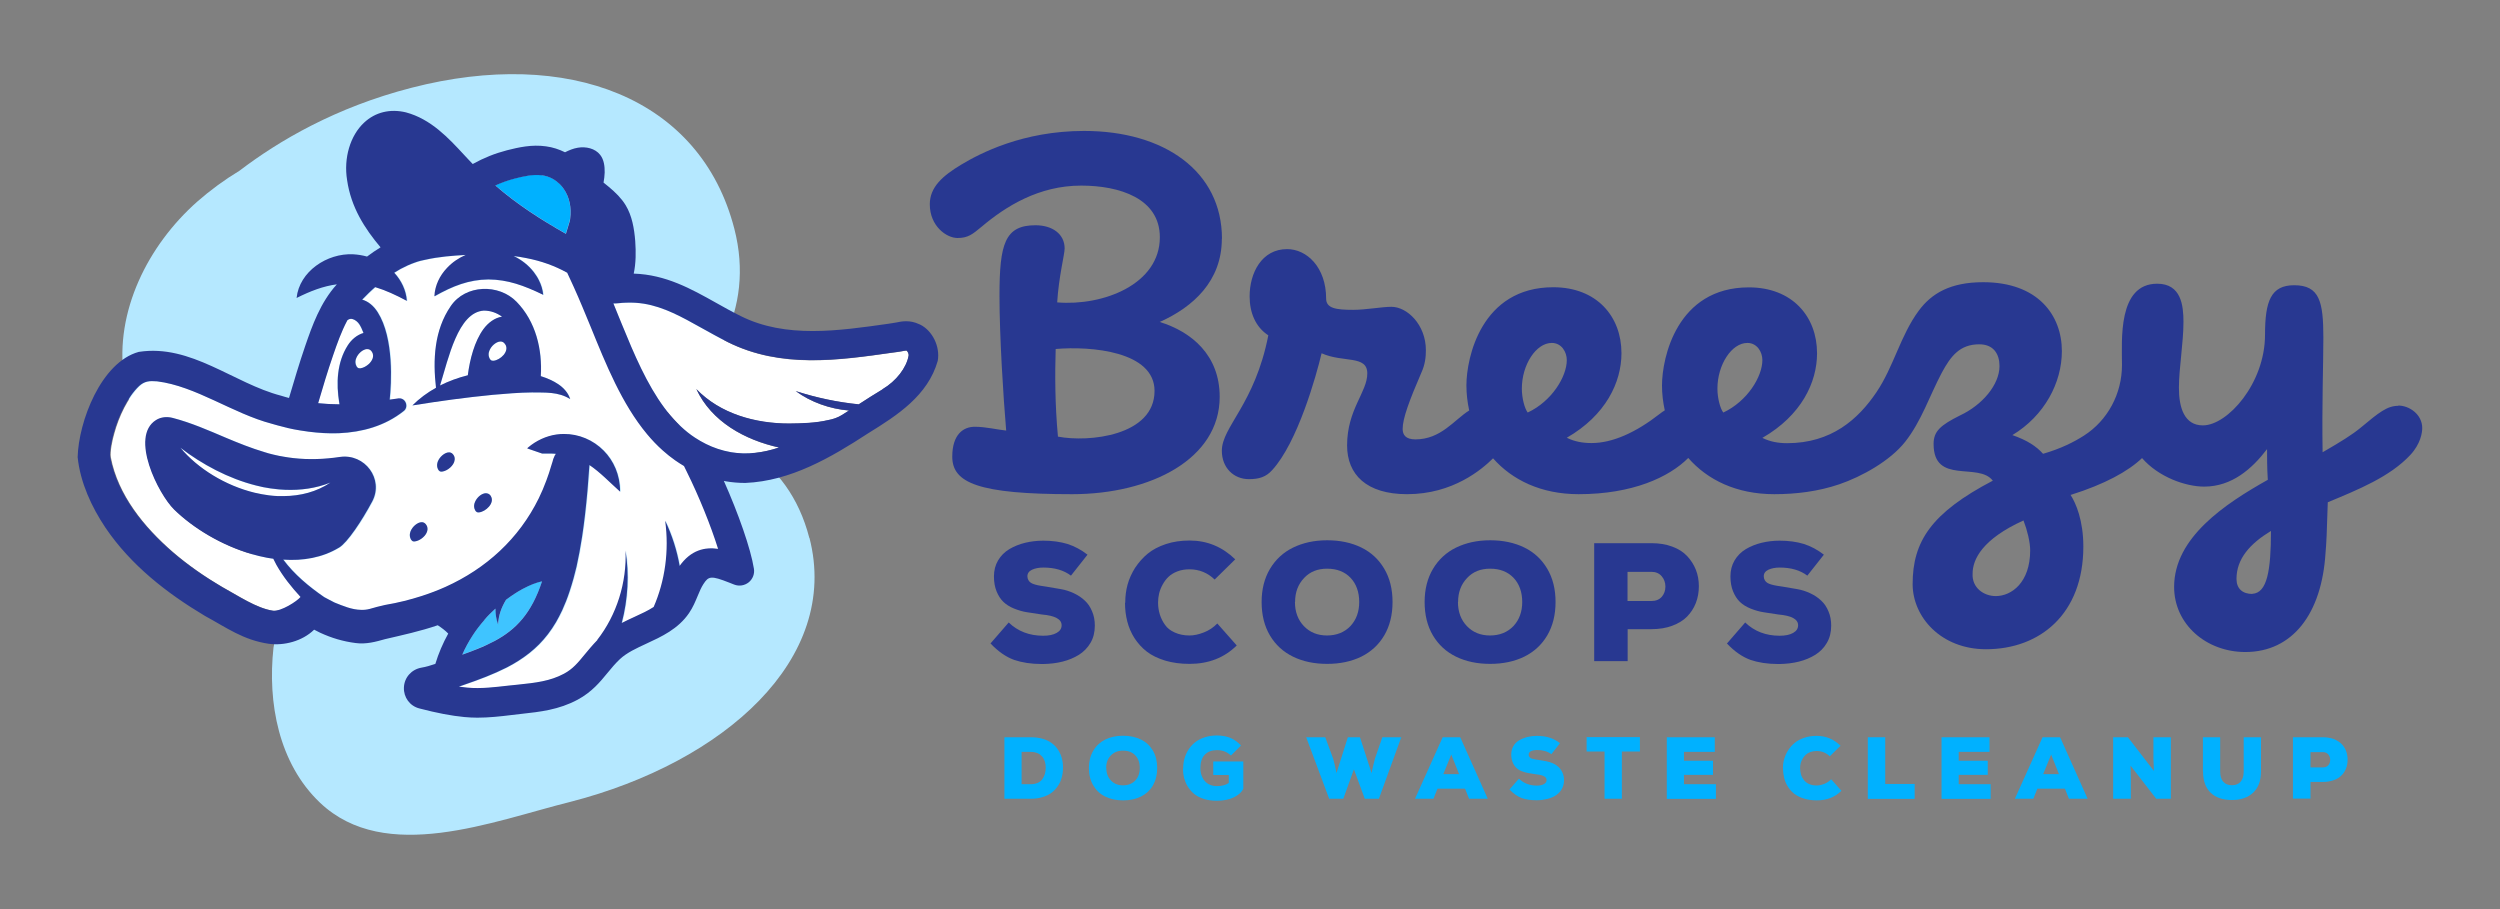 <?xml version="1.0" encoding="UTF-8"?>
<svg id="uuid-fc5aa605-8421-4943-afd7-eab313fea881" data-name="HORIZ" xmlns="http://www.w3.org/2000/svg" viewBox="0 0 198 72">
  <rect x="0" y="0" width="198" height="72" fill="#808080" stroke="none"/>
  <g>
    <path d="M79.55,63.26v-4.87h2.09c.34,0,.65.04.93.12.28.08.52.19.72.34.2.15.37.32.5.52s.24.42.3.66c.07.24.1.5.1.77s-.03.53-.1.77c-.06.24-.16.47-.3.67-.14.21-.3.39-.5.54-.2.15-.44.27-.72.35-.28.09-.59.13-.93.13h-2.09ZM80.92,62.11h.72c.21,0,.39-.04.55-.11s.28-.17.37-.3.16-.27.2-.42.06-.31.06-.49-.02-.33-.07-.48-.11-.28-.21-.39-.22-.21-.37-.27-.33-.1-.54-.1h-.72v2.56Z" style="fill: #00b1ff;"/>
    <path d="M86.24,60.82c0-.52.12-.98.35-1.37.23-.39.55-.68.95-.88s.88-.3,1.41-.3,1,.1,1.41.3c.41.2.72.49.95.88.23.39.34.85.34,1.38s-.12.99-.34,1.38c-.23.39-.55.68-.95.88-.41.2-.88.3-1.41.3s-1-.1-1.41-.3-.72-.49-.95-.88c-.23-.39-.35-.85-.35-1.38ZM87.62,60.82c0,.41.12.74.37,1s.57.38.96.38.72-.13.96-.38.36-.59.36-1-.12-.75-.36-1-.56-.37-.97-.37-.71.13-.96.38-.37.59-.37.99Z" style="fill: #00b1ff;"/>
    <path d="M93.71,60.84c0-.26.03-.51.1-.76.07-.25.17-.48.31-.7s.32-.42.52-.58c.21-.17.46-.3.76-.4.3-.1.62-.15.98-.15s.71.06,1.01.17c.3.11.6.32.9.62l-.8.8c-.3-.29-.67-.43-1.11-.43-.41,0-.72.12-.96.36-.23.24-.35.6-.35,1.07,0,.13.01.26.04.39.03.13.07.25.14.38.06.13.15.23.24.33.1.09.22.17.38.23.15.06.32.09.51.09.39,0,.7-.08.94-.25v-.63h-1.23v-1.07h2.38v2.16c-.15.3-.42.53-.8.7-.38.17-.81.25-1.3.25-.38,0-.71-.05-1.02-.14-.3-.1-.56-.23-.76-.39-.2-.16-.37-.36-.51-.58s-.23-.45-.3-.69c-.06-.24-.09-.49-.09-.75Z" style="fill: #00b1ff;"/>
    <path d="M103.46,58.39h1.5l.63,1.71c.07.23.16.61.26,1.13l.9-2.84h.96l.92,2.84c.07-.36.16-.75.27-1.16l.58-1.68h1.5l-1.77,4.87h-1.12l-.86-2.33-.84,2.33h-1.12l-1.82-4.87Z" style="fill: #00b1ff;"/>
    <path d="M112.07,63.26l2.19-4.87h1.39l2.18,4.87h-1.48l-.32-.8h-2.18l-.32.8h-1.46ZM114.32,61.31h1.24l-.62-1.55-.63,1.55Z" style="fill: #00b1ff;"/>
    <path d="M119.54,62.54l.76-.87c.38.37.85.55,1.43.55.23,0,.41-.04.55-.12.14-.08.21-.18.21-.32,0-.25-.27-.4-.81-.45-.24-.04-.44-.07-.62-.1-.18-.03-.36-.08-.54-.15s-.33-.17-.44-.28-.21-.25-.28-.43-.11-.38-.11-.62.06-.47.17-.66.27-.35.46-.46.41-.2.65-.26.49-.09.75-.09c.37,0,.7.05,1,.14.29.09.57.24.83.44l-.68.87c-.3-.22-.68-.33-1.14-.33-.18,0-.34.03-.47.09-.13.06-.19.15-.19.27,0,.06.01.12.04.16s.06.08.1.11c.04.03.1.05.18.07.08.02.15.04.22.05.07.01.16.03.27.04.21.04.4.07.58.1.18.03.36.09.54.17.18.08.32.18.45.3.12.12.22.26.3.44.08.18.12.37.12.59,0,.27-.06.5-.18.71s-.28.37-.48.5-.43.22-.68.28-.52.1-.8.1h-.05c-.45,0-.84-.06-1.15-.17-.33-.12-.66-.35-.98-.68Z" style="fill: #00b1ff;"/>
    <path d="M125.66,59.52v-1.14h4.22v1.14h-1.43v3.74h-1.37v-3.74h-1.42Z" style="fill: #00b1ff;"/>
    <path d="M132.01,63.26v-4.87h3.8v1.16h-2.44v.7h2.3v1.12h-2.3v.74h2.53v1.16h-3.9Z" style="fill: #00b1ff;"/>
    <path d="M141.21,60.86v-.03c0-.25.03-.49.1-.72.07-.24.17-.48.32-.7.14-.22.32-.42.52-.58.2-.17.46-.3.75-.4.3-.1.62-.15.98-.15.73,0,1.35.26,1.89.78l-.85.84c-.29-.28-.64-.42-1.04-.42-.18,0-.35.03-.5.08-.15.06-.27.13-.37.22-.1.09-.18.2-.25.32-.07.12-.12.25-.15.37-.03.12-.04.24-.04.36v.03c0,.17.03.33.07.48s.12.3.22.43.23.24.41.32c.17.08.38.12.61.12.18,0,.38-.04.59-.12.21-.08.4-.21.56-.37l.81.91c-.51.51-1.16.76-1.95.76-.37,0-.71-.05-1.01-.14-.3-.09-.55-.22-.76-.37-.2-.16-.37-.34-.51-.56-.14-.22-.24-.45-.3-.69-.06-.24-.09-.5-.1-.77Z" style="fill: #00b1ff;"/>
    <path d="M147.93,63.26v-4.87h1.38v3.7h2.33v1.18h-3.71Z" style="fill: #00b1ff;"/>
    <path d="M153.77,63.26v-4.87h3.8v1.16h-2.44v.7h2.3v1.12h-2.3v.74h2.53v1.16h-3.9Z" style="fill: #00b1ff;"/>
    <path d="M159.58,63.26l2.19-4.87h1.39l2.18,4.87h-1.48l-.32-.8h-2.18l-.32.8h-1.46ZM161.83,61.31h1.24l-.62-1.55-.63,1.55Z" style="fill: #00b1ff;"/>
    <path d="M167.36,63.26v-4.87h1.17l2.06,2.67c-.01-.24-.03-.58-.04-1v-1.67h1.38v4.87h-1.16l-2.03-2.62.02,1.06v1.56h-1.39Z" style="fill: #00b1ff;"/>
    <path d="M174.47,61.1v-2.71h1.37v2.71c0,.37.08.64.25.82.16.18.39.27.68.27s.52-.09.68-.27c.16-.18.25-.45.25-.81v-2.72h1.37v2.72c0,.71-.2,1.27-.61,1.66-.41.39-.97.59-1.69.59s-1.29-.19-1.69-.58c-.4-.39-.6-.95-.6-1.68Z" style="fill: #00b1ff;"/>
    <path d="M181.6,63.26v-4.87h2.37c.32,0,.6.05.86.14.25.1.46.23.62.39s.28.35.36.56.12.44.12.68-.04.48-.12.69c-.08.21-.2.4-.36.56-.16.16-.36.29-.62.38-.25.09-.54.14-.85.14h-.99v1.32h-1.38ZM182.98,60.78h.99c.18,0,.33-.06.43-.17.1-.11.15-.26.15-.43s-.05-.31-.15-.43c-.1-.12-.24-.18-.42-.18h-.99v1.21Z" style="fill: #00b1ff;"/>
  </g>
  <g>
    <path d="M96.78,18.91c0-5.34-4.57-8.54-10.92-8.54-4.86,0-8.25,1.78-9.73,2.67-1.48.89-2.49,1.78-2.49,3.14,0,1.72,1.31,2.67,2.2,2.67.83,0,1.19-.3,1.9-.89,1.9-1.6,4.51-3.26,7.89-3.26,3.03,0,6.23,1.01,6.23,4.09,0,3.74-4.51,5.46-8.13,5.16.12-2.02.59-3.8.59-4.27,0-1.13-.95-1.84-2.31-1.84-2.43,0-2.85,1.48-2.85,5.58,0,3.2.3,8.01.53,10.68-.65-.06-1.6-.3-2.49-.3s-1.78.59-1.78,2.37c0,2.08,2.08,2.97,9.49,2.97,6.23,0,11.69-2.79,11.69-7.71,0-3.32-2.25-5.16-4.75-5.93,2.67-1.19,4.92-3.26,4.92-6.59ZM83.79,34.58c-.24-2.55-.24-4.98-.18-6.94,2.79-.24,7.83.18,7.83,3.32,0,3.56-5.22,4.09-7.65,3.62Z" style="fill: #283891;"/>
    <path d="M189.95,32.14c-.89,0-1.54.53-2.97,1.72-.71.59-1.6,1.13-3.03,1.96-.06-3.74.06-7,.06-9.08,0-2.85-.3-4.15-2.31-4.15-1.84,0-2.31,1.25-2.31,3.92,0,3.86-2.97,7.18-4.92,7.18-1.48,0-1.9-1.42-1.9-2.97s.36-3.56.36-5.22c0-1.31-.18-3.03-2.08-3.03-3.14,0-2.79,4.51-2.79,6.41v.04c0,2.25-1.12,4.37-3.01,5.58-.8.51-1.82,1.03-3.24,1.44-.53-.59-1.25-1.07-2.43-1.48,2.55-1.54,3.92-4.15,3.92-6.65,0-2.85-1.9-5.46-6.23-5.46-2.61,0-4.09.89-5.1,2.25-1.46,1.97-1.99,4.45-3.36,6.47-1.44,2.13-3.56,4.03-7.07,4.03-.71,0-1.36-.12-1.96-.42,3.09-1.78,4.33-4.39,4.33-6.7,0-2.91-1.96-5.22-5.4-5.22-5.7,0-6.88,5.58-6.88,7.77,0,.67.08,1.33.22,1.97-.13.08-.26.17-.4.28-1.9,1.48-3.74,2.31-5.4,2.31-.71,0-1.36-.12-1.96-.42,3.09-1.78,4.33-4.39,4.33-6.7,0-2.91-1.96-5.22-5.4-5.22-5.7,0-6.88,5.58-6.88,7.77,0,.68.08,1.34.22,1.99-1.19.74-2.23,2.29-4.26,2.29-.77,0-1.01-.36-1.01-.83,0-.83.53-2.25,1.48-4.45.3-.65.36-1.25.36-1.78,0-2.02-1.48-3.44-2.73-3.44-.77,0-2.02.24-3.03.24-1.36,0-2.14-.12-2.14-.89,0-2.49-1.54-3.92-3.09-3.92-2.02,0-2.97,1.9-2.97,3.74,0,1.3.47,2.43,1.48,3.09-1.07,5.46-3.68,7.24-3.68,9.14,0,1.36.95,2.25,2.14,2.25.83,0,1.36-.18,1.84-.71,2.02-2.19,3.5-7.48,3.92-9.26,1.72.77,3.62.12,3.62,1.6s-1.6,2.85-1.6,5.7c0,2.31,1.54,3.86,4.75,3.86,3.64,0,5.93-1.97,6.81-2.84,1.51,1.71,3.8,2.84,6.78,2.84,4.25,0,7.16-1.34,8.68-2.87,1.51,1.73,3.81,2.87,6.81,2.87,1.74,0,3.49-.22,5.14-.78,1.79-.61,4.04-1.86,5.23-3.37,1.28-1.62,1.94-3.66,2.9-5.47.71-1.31,1.42-2.25,2.97-2.25,1.13,0,1.6.77,1.6,1.72,0,1.48-1.36,3.09-3.14,3.92-1.54.77-2.08,1.25-2.08,2.25,0,3.26,3.56,1.42,4.69,2.91-4.87,2.55-6.35,4.81-6.35,8.19,0,2.61,2.25,5.16,5.81,5.16,4.27,0,7.71-2.79,7.71-8.13,0-2.08-.59-3.44-1.01-4.09,2.71-.85,4.56-1.87,5.66-2.92,1.32,1.52,3.47,2.26,4.92,2.26,2.2,0,3.8-1.42,4.98-2.97,0,.59,0,1.54.06,2.43-3.38,1.9-7.42,4.57-7.42,8.48,0,2.97,2.55,5.16,5.64,5.16,3.74,0,6.05-3.03,6.35-7.83.06-.59.12-1.84.18-4.03,2.43-1.01,4.92-2.02,6.53-3.74.83-.89.95-1.78.95-2.14,0-1.07-1.01-1.78-1.9-1.78ZM121,32.68c-.24-.3-.47-1.13-.47-1.9,0-1.9,1.13-3.62,2.37-3.62.77,0,1.19.71,1.19,1.36,0,1.31-1.19,3.26-3.09,4.15ZM136.49,32.68c-.24-.3-.47-1.13-.47-1.9,0-1.9,1.13-3.62,2.37-3.62.77,0,1.19.71,1.19,1.36,0,1.31-1.19,3.26-3.09,4.15ZM158.07,47.21c-.95,0-1.9-.65-1.84-1.78,0-1.13.77-2.73,4.03-4.21.3.77.53,1.72.53,2.37,0,2.55-1.48,3.62-2.73,3.62ZM178.38,47.04c-.77,0-1.25-.42-1.25-1.19,0-1.6,1.07-2.79,2.73-3.8,0,3.14-.3,4.92-1.48,4.98Z" style="fill: #283891;"/>
  </g>
  <g>
    <path d="M78.44,50.97l1.45-1.67c.72.7,1.64,1.05,2.73,1.05.44,0,.79-.07,1.06-.22.27-.15.4-.35.4-.61,0-.48-.52-.76-1.55-.85-.45-.07-.85-.13-1.18-.18-.34-.05-.68-.15-1.03-.29-.35-.14-.63-.32-.85-.53-.22-.21-.4-.49-.54-.83-.14-.34-.21-.74-.21-1.19,0-.47.11-.9.33-1.27.22-.37.52-.67.89-.89.37-.22.79-.39,1.24-.5.46-.11.94-.17,1.45-.17.71,0,1.35.09,1.91.26.56.18,1.09.46,1.59.85l-1.31,1.66c-.57-.43-1.3-.64-2.19-.64-.35,0-.65.06-.89.17-.25.12-.37.29-.37.52,0,.12.03.23.08.31.05.09.12.16.2.21s.19.1.34.14c.15.04.28.07.41.09.13.02.3.05.52.08.39.07.76.13,1.11.19.35.06.69.17,1.03.33.34.16.62.35.86.58.24.22.43.5.57.84.15.34.22.72.22,1.14,0,.51-.11.97-.34,1.36s-.54.71-.92.95c-.39.24-.82.42-1.3.54s-.99.18-1.53.19h-.1c-.86,0-1.6-.12-2.21-.33-.63-.23-1.26-.66-1.87-1.31Z" style="fill: #283891;"/>
    <path d="M89.12,47.74v-.05c0-.47.06-.93.18-1.38.13-.47.33-.91.6-1.34.28-.42.61-.8,1-1.12s.87-.57,1.44-.76c.57-.19,1.2-.28,1.88-.28,1.39,0,2.59.5,3.61,1.49l-1.63,1.6c-.56-.54-1.23-.81-1.99-.81-.35,0-.66.05-.95.16-.29.11-.52.25-.71.43-.19.18-.34.38-.47.62-.13.23-.22.47-.28.71-.05.22-.08.46-.08.69v.05c0,.32.05.63.14.92.09.29.23.57.41.82.18.26.44.46.78.61s.72.23,1.16.23c.35,0,.72-.08,1.13-.24s.76-.39,1.07-.71l1.54,1.74c-.98.97-2.23,1.46-3.74,1.46-.71,0-1.36-.09-1.93-.26-.58-.18-1.06-.41-1.45-.71-.39-.3-.71-.66-.98-1.07-.26-.41-.45-.85-.57-1.32-.12-.47-.18-.96-.18-1.48Z" style="fill: #283891;"/>
    <path d="M99.92,47.68c0-1,.22-1.88.66-2.62.44-.74,1.05-1.31,1.83-1.69.78-.38,1.68-.58,2.7-.58s1.92.19,2.7.57c.78.38,1.38.94,1.82,1.68.44.74.66,1.62.66,2.64s-.22,1.9-.66,2.65c-.44.74-1.05,1.3-1.82,1.68-.78.38-1.68.57-2.7.57s-1.92-.19-2.7-.57c-.78-.38-1.39-.94-1.83-1.68-.44-.74-.66-1.63-.66-2.65ZM102.56,47.68c0,.78.24,1.42.71,1.91.47.49,1.08.74,1.83.74s1.38-.25,1.85-.74c.46-.49.7-1.13.7-1.91s-.23-1.44-.69-1.92c-.46-.48-1.08-.72-1.85-.72s-1.36.24-1.83.74-.71,1.12-.71,1.9Z" style="fill: #283891;"/>
    <path d="M112.83,47.68c0-1,.22-1.88.66-2.62.44-.74,1.05-1.31,1.83-1.69.78-.38,1.68-.58,2.7-.58s1.92.19,2.7.57c.78.38,1.38.94,1.82,1.68.44.74.66,1.62.66,2.64s-.22,1.9-.66,2.65c-.44.74-1.05,1.3-1.82,1.68-.78.38-1.68.57-2.7.57s-1.92-.19-2.7-.57c-.78-.38-1.39-.94-1.83-1.68-.44-.74-.66-1.63-.66-2.65ZM115.47,47.68c0,.78.24,1.42.71,1.91.47.49,1.08.74,1.83.74s1.38-.25,1.85-.74c.46-.49.7-1.13.7-1.91s-.23-1.44-.69-1.92c-.46-.48-1.08-.72-1.85-.72s-1.36.24-1.83.74-.71,1.12-.71,1.9Z" style="fill: #283891;"/>
    <path d="M126.26,52.35v-9.33h4.54c.61,0,1.15.09,1.64.27s.88.43,1.18.75.53.68.69,1.08.24.84.24,1.31-.08.92-.24,1.33c-.16.41-.39.76-.69,1.07s-.7.55-1.18.73c-.48.18-1.03.27-1.64.27h-1.89v2.53h-2.64ZM128.9,47.6h1.89c.35,0,.62-.11.82-.33.19-.22.29-.49.29-.81s-.1-.6-.3-.83c-.2-.23-.47-.34-.81-.34h-1.89v2.31Z" style="fill: #283891;"/>
    <path d="M136.77,50.97l1.45-1.67c.72.7,1.64,1.05,2.73,1.05.44,0,.79-.07,1.06-.22s.4-.35.4-.61c0-.48-.52-.76-1.55-.85-.45-.07-.85-.13-1.18-.18s-.68-.15-1.03-.29c-.35-.14-.63-.32-.85-.53-.22-.21-.4-.49-.54-.83-.14-.34-.21-.74-.21-1.19,0-.47.11-.9.33-1.27.22-.37.52-.67.89-.89.37-.22.79-.39,1.24-.5s.94-.17,1.44-.17c.71,0,1.35.09,1.91.26.56.18,1.09.46,1.59.85l-1.31,1.66c-.57-.43-1.3-.64-2.19-.64-.35,0-.65.06-.89.17-.25.12-.37.29-.37.52,0,.12.03.23.08.31.05.09.12.16.2.21.08.05.19.1.34.14.15.04.28.07.41.09s.3.05.52.08c.39.07.76.13,1.11.19s.69.17,1.03.33c.34.16.62.35.86.58.24.22.43.5.57.84.15.34.22.72.22,1.14,0,.51-.11.97-.34,1.36-.23.4-.54.71-.92.95-.39.24-.82.42-1.3.54-.48.12-.99.18-1.53.19h-.1c-.86,0-1.6-.12-2.21-.33-.63-.23-1.26-.66-1.87-1.31Z" style="fill: #283891;"/>
  </g>
  <g>
    <path d="M64.1,42.61c-1.67-6.48-6.98-8.93-12.23-9.18,4.61-3.65,7.96-8.83,6.29-15.31-2.68-10.41-13.19-14.36-25.56-11.17-6.03,1.55-10.53,4.21-13.63,6.57-1.19.72-2.31,1.54-3.36,2.46-3.9,3.46-6.52,8.69-5.8,13.86.77,5.5,5.01,9.82,9.3,13.37,1.04.86,2.14,1.76,2.65,3.02.64,1.59.18,3.38-.1,5.07-.48,4.34.41,9.16,3.68,12.27,5.18,4.92,13.7,1.46,19.86-.07,12.14-3.13,21.38-11.3,18.91-20.9Z" style="fill: #b5e8ff;"/>
    <g>
      <path d="M44.64,14.94c-.08-.12-.19-.24-.31-.37-.31-.31-.77-.61-1.42-.7-.69-.1-1.48.08-2.17.26-.53.14-1.03.32-1.52.54,1.71,1.48,3.61,2.71,5.59,3.83.15-.48.27-.87.31-1.02.01-.06.02-.13.03-.2.12-.83-.06-1.69-.52-2.35Z" style="fill: #00b1ff;"/>
      <g>
        <path d="M52.75,41.83c.02.16.04.28.05.35-.01-.09-.03-.22-.05-.35Z" style="fill: #fff;"/>
        <g>
          <path d="M56.92,43.48c-.57-1.82-1.53-4.18-2.48-6.11-.08-.15-.15-.3-.22-.45-.24-.14-.48-.29-.7-.45-.34-.24-.67-.5-.98-.78-.45-.4-.86-.84-1.25-1.3-1.99-2.39-3.26-5.54-4.45-8.47-.45-1.12-.88-2.18-1.34-3.16-.06-.12-.11-.25-.17-.37l-.32-.69-.04-.09s-.01,0-.02-.01c-.98-.54-2.03-.92-3.22-1.15-.32-.06-.65-.12-1-.16.63.3,1.18.74,1.6,1.28.15.2.29.41.4.64.18.36.29.74.34,1.15-1.53-.74-2.81-1.2-4.35-1.22-1.53.02-2.8.5-4.27,1.34.04-.87.42-1.64,1-2.25.41-.43.92-.78,1.48-1.03-1.04.05-2.14.14-3.19.38-.12.03-.25.05-.37.08-.16.04-.32.1-.48.15-.37.13-.75.3-1.12.5-.17.09-.34.19-.5.3.56.61.94,1.38,1,2.23-.88-.47-1.69-.85-2.51-1.09-.34.3-.68.63-1.03.99.48.14.9.48,1.23,1,1.31,2.06,1.07,5.69.95,6.92.23-.03.47-.07.71-.1.4-.04.65.33.6.66-.02.13-.08.25-.21.35-1.49,1.17-3.29,1.67-5.13,1.75-.79.03-1.59-.01-2.38-.12-.23-.03-.45-.06-.68-.1-.34-.06-.69-.13-1.02-.2-.04,0-.08-.02-.11-.03-.09-.02-.18-.04-.27-.07-.26-.07-.52-.14-.78-.21-.02,0-.05-.01-.07-.02-3.11-.81-6.01-2.98-9.09-3.36-.61-.05-.99-.02-1.41.37-.94.89-1.66,2.44-2.01,3.74-.16.53-.35,1.46-.28,1.9.58,3,2.64,5.53,4.94,7.52,1.2,1.03,2.52,1.95,3.91,2.76,1.23.67,2.72,1.69,4.04,1.88.63.07,1.87-.72,2.18-1.09-.73-.78-1.4-1.62-1.91-2.54-.09-.16-.17-.33-.25-.49-.09-.01-.18-.03-.27-.04-.08-.01-.16-.03-.24-.04-.41-.08-.81-.17-1.21-.29-2.37-.69-4.62-2.05-6.14-3.53-1.25-1.23-3.52-5.75-1.43-7.08.39-.25.88-.29,1.33-.17,1.46.38,2.84.99,4.23,1.58,1,.42,2,.83,3.04,1.13.11.03.22.07.33.1.27.07.53.13.8.19.13.03.26.05.39.07.25.04.51.08.76.11,1.26.14,2.47.09,3.68-.09,1.98-.29,3.5,1.75,2.57,3.52-.43.82-.92,1.61-1.37,2.25-.49.7-.95,1.22-1.26,1.41,0,0-.02,0-.02.01-1.31.78-2.83,1.04-4.4.94.87,1.17,2.02,2.13,3.24,2.97.28.14.54.3.82.43.68.28,1.37.57,2.1.58.22,0,.44-.02.67-.07.35-.11.89-.24,1.24-.32,1-.17,1.97-.41,2.9-.71.65-.21,1.27-.45,1.88-.72,3.21-1.45,5.81-3.8,7.39-7.02.22-.45.42-.92.6-1.41.15-.39.28-.79.4-1.21.05-.17.1-.33.15-.5,0-.03.02-.06.04-.09.04-.12.1-.22.16-.31-.17-.01-.35-.02-.52-.02-.19,0-.38,0-.57,0l-1.13-.39-.05-.02s.04-.04.06-.06c.17-.14.34-.26.51-.38.73-.47,1.54-.7,2.33-.7,1.18,0,2.33.47,3.16,1.32.78.79,1.29,1.9,1.3,3.25-.84-.76-1.57-1.54-2.43-2.11-.04.69-.09,1.34-.15,1.97-.12,1.36-.26,2.59-.43,3.7-.13.85-.28,1.64-.44,2.37-.07.33-.15.64-.24.94-.1.36-.2.7-.31,1.02-.18.55-.38,1.05-.59,1.51-.15.33-.32.65-.49.94-.79,1.35-1.77,2.3-2.98,3.06-.28.18-.58.35-.89.51-.03.01-.05.03-.08.04-.99.5-2.11.93-3.37,1.36-.12.04-.24.08-.37.13.23.03.45.06.67.08.54.05,1.1.04,1.67,0,.52-.04,1.05-.1,1.58-.16l.49-.05.29-.03c1.35-.15,2.52-.27,3.62-.86.7-.38,1.12-.89,1.65-1.53.29-.35.62-.75,1.01-1.14h-.02c1.54-1.98,2.35-4.56,2.24-7.09.3,1.87.2,3.83-.3,5.74.33-.17.67-.33,1-.48.57-.26,1.09-.51,1.53-.79.89-2.04,1.24-4.43.91-6.83.55,1.13.94,2.36,1.16,3.65.93-1.34,2.06-1.55,3.08-1.4ZM33.77,42.21c-.17.34-.59.63-.92.67-.06,0-.12,0-.18-.02-.02,0-.03-.02-.04-.03-.04-.03-.07-.07-.1-.12-.09-.17-.1-.35-.06-.51.05-.18.15-.36.28-.5.27-.29.76-.55,1.02-.1.12.2.09.42,0,.61ZM35.01,37.35c-.06,0-.12,0-.18-.02-.06-.03-.11-.09-.14-.15-.09-.17-.1-.35-.06-.51.05-.18.15-.35.28-.5,0,0,0,0,0,0,.27-.29.76-.55,1.02-.1.07.12.08.23.07.35-.05.45-.58.88-.99.93ZM37.95,40.58c-.06,0-.12,0-.18-.02-.06-.03-.11-.09-.14-.15-.09-.17-.1-.35-.06-.51,0-.01,0-.02.01-.03.05-.17.15-.33.27-.47.21-.23.56-.43.83-.29.07.04.14.1.19.19.32.56-.41,1.22-.93,1.28ZM42.14,31.08c-1.03.02-2.06.1-3.1.19-2.16.21-4.18.48-6.37.84.56-.56,1.19-1.02,1.87-1.4-.26-2.19-.15-4.54,1.17-6.47,1.17-1.72,3.81-1.78,5.21-.34,1.53,1.57,2.05,3.78,1.92,5.89.97.31,2.01.83,2.33,1.82-.94-.59-1.98-.51-3.03-.53Z" style="fill: #fff;"/>
          <path d="M27.93,25.28c-.17-.05-.34,0-.46.14-.45.85-.78,1.81-1.11,2.74-.43,1.24-.81,2.52-1.18,3.78.56.06,1.13.09,1.69.09,0-.04-.02-.08-.02-.12-.25-1.53-.19-3.18.67-4.54.29-.45.73-.84,1.25-.99-.09-.26-.2-.49-.33-.69-.12-.19-.31-.35-.53-.41Z" style="fill: #fff;"/>
        </g>
        <path d="M71.81,27.78s-.06-.02-.36.04c-.12.02-.24.05-.36.06l-.38.05c-4.35.62-8.84,1.27-13.05-.82-.74-.37-1.43-.75-2.1-1.13-1.56-.88-2.97-1.66-4.57-1.92-.45-.07-.92-.1-1.4-.08-.19,0-.38.02-.57.04-.15.02-.3.02-.44.02.14.33.27.67.41,1.01.09.22.18.44.27.66.97,2.38,1.98,4.74,3.36,6.6.07.1.14.2.22.29.34.43.7.82,1.08,1.18.35.33.72.62,1.12.89.28.19.57.35.87.5.6.29,1.25.52,1.97.65,1.28.22,2.55.05,3.82-.37-2.73-.61-5.34-2.05-6.55-4.63,1.9,1.97,4.69,2.73,7.35,2.73,1.01-.01,2.11-.04,3.08-.27,0,0,0,0,0,0,.39-.07.77-.19,1.11-.41.18-.12.37-.24.55-.35-1.52-.13-3.01-.66-4.22-1.54,1.67.53,3.31.88,4.99,1.05.65-.42,1.27-.82,1.89-1.19,1.08-.65,1.89-1.7,2.07-2.66.02-.13-.08-.34-.15-.39Z" style="fill: #fff;"/>
        <path d="M42.29,29.63s.01,0,.02,0c.02,0,.05.01.07.02-.03-.1-.06-.19-.1-.29,0,.1,0,.18,0,.27Z" style="fill: #fff;"/>
        <path d="M38.32,24.6c-2.04.14-2.79,3.78-3.46,5.93.69-.35,1.43-.62,2.2-.81.16-1.26.54-2.69,1.24-3.66.36-.5.9-.9,1.47-.98-.43-.3-.9-.49-1.44-.48Z" style="fill: #fff;"/>
        <path d="M39.01,27.39c-.13.14-.24.32-.28.5-.04.17-.03.34.06.51.03.06.08.12.14.15.05.03.12.03.18.02.52-.06,1.25-.73.93-1.28-.26-.45-.75-.19-1.02.1Z" style="fill: #fff;"/>
        <path d="M28.24,28.99c.03.06.08.12.14.15.05.03.12.03.18.02.21-.03.46-.16.66-.34.28-.26.46-.62.27-.95-.1-.18-.24-.24-.39-.24-.22,0-.47.17-.63.34-.13.14-.24.32-.28.5-.04.17-.03.34.06.51Z" style="fill: #fff;"/>
        <path d="M22.57,38.8c-.16,0-.32-.02-.48-.03-.23-.02-.45-.04-.68-.08-.38-.06-.76-.14-1.14-.23-2.19-.55-4.28-1.68-5.99-2.99,1.37,1.65,3.57,3,5.87,3.56.38.09.76.16,1.14.21.24.03.48.05.72.06.15,0,.3,0,.45,0,1.32-.01,2.6-.34,3.7-1.07-1.16.46-2.38.62-3.59.57Z" style="fill: #fff;"/>
      </g>
      <path d="M41.43,46.62c-.47.25-.91.55-1.34.87,0,0,0,0,0,0-.35.58-.6,1.21-.63,1.96-.15-.4-.21-.83-.21-1.26-.31.28-.6.58-.88.9-.34.39-.66.8-.94,1.24-.31.48-.57.98-.81,1.5.43-.15.84-.3,1.22-.46.48-.19.92-.39,1.34-.62,1.72-.92,2.92-2.21,3.76-4.73-.45.09-.95.29-1.51.59Z" style="fill: #3fc4ff;"/>
      <g>
        <path d="M72.83,25.69c-.76-.37-1.41-.24-1.84-.15-.08.02-.16.03-.24.04l-.38.06c-4,.57-8.13,1.17-11.69-.6-.69-.34-1.35-.71-1.99-1.07-1.95-1.09-3.96-2.22-6.5-2.3.18-.83.18-1.72.12-2.58-.08-.99-.25-2-.76-2.84-.34-.56-.82-1.02-1.32-1.44-.14-.12-.29-.24-.43-.35.05-.26.08-.53.09-.79.01-.49-.05-1.02-.36-1.41-.4-.51-1.13-.67-1.77-.56-.36.06-.69.2-1.01.36-.47-.23-.97-.4-1.51-.47-1.12-.16-2.17.08-3.08.31-.96.25-1.84.6-2.72,1.09-.23-.23-.45-.48-.69-.73-1.23-1.33-2.62-2.83-4.6-3.36-1.25-.3-2.42-.02-3.31.81-1.11,1.03-1.63,2.82-1.35,4.55.31,2.15,1.38,3.82,2.65,5.33-.36.22-.71.46-1.07.73-.36-.1-.73-.16-1.1-.18-2.07-.1-4.26,1.36-4.48,3.46,1.12-.56,2.12-.94,3.19-1.08-1.31,1.44-1.95,3.27-2.51,4.89-.47,1.37-.88,2.76-1.28,4.11-.21-.06-.42-.11-.63-.18-3.76-.98-7.13-4.11-11.27-3.47-2.99.82-4.77,5.53-4.84,8.34.21,2.02,1.11,3.95,2.2,5.58,2.01,2.97,4.86,5.19,7.88,6.99,1.68.91,3.04,1.92,5.07,2.21,1.17.16,2.63-.19,3.58-1.12.16.08.33.17.47.24.91.42,1.81.69,2.82.82.83.11,1.59-.1,2.33-.31,1.37-.32,2.8-.63,4.17-1.1.29.19.58.4.83.66-.42.76-.77,1.57-1.02,2.4-.38.13-.75.24-1.11.3-.78.14-1.35.78-1.38,1.57-.03.78.47,1.47,1.23,1.66,1.38.36,2.51.58,3.56.68.34.03.68.05,1.02.05.92,0,1.83-.1,2.72-.21l.77-.09c1.46-.16,2.97-.32,4.47-1.13,1.11-.6,1.77-1.4,2.35-2.11.32-.39.62-.75.99-1.1.55-.51,1.31-.86,2.11-1.23,1.17-.54,2.5-1.15,3.36-2.41.31-.45.51-.94.69-1.37.14-.34.28-.67.45-.93.41-.63.59-.69,2.06-.11.12.05.25.1.38.15.39.15.82.08,1.15-.18.32-.26.48-.68.41-1.08-.25-1.58-1.23-4.37-2.38-6.95.05,0,.1.02.15.03.52.09,1.04.13,1.55.13,3.59-.15,6.78-2.01,9.74-3.94,2.3-1.42,4.71-2.97,5.5-5.73.2-1.13-.42-2.4-1.41-2.88ZM69.9,30.83c-.62.37-1.24.77-1.89,1.19-1.68-.17-3.32-.51-4.99-1.05,1.21.89,2.7,1.41,4.22,1.54-.18.12-.37.24-.55.35-.34.21-.71.34-1.11.41,0,0,0,0,0,0-.97.23-2.07.26-3.08.27-2.66,0-5.45-.76-7.35-2.73,1.2,2.58,3.82,4.02,6.55,4.63-1.27.42-2.54.59-3.82.37-.72-.13-1.37-.35-1.97-.65-.3-.15-.6-.32-.87-.5-.4-.26-.77-.56-1.12-.89-.38-.36-.74-.76-1.08-1.18-.07-.09-.14-.2-.22-.29-1.38-1.86-2.39-4.22-3.36-6.6-.09-.22-.18-.44-.27-.66-.14-.34-.27-.68-.41-1.01.14,0,.28,0,.44-.02.2-.02.39-.04.57-.04.49-.02.95.01,1.4.08,1.6.26,3.01,1.05,4.57,1.92.67.37,1.36.76,2.1,1.13,4.21,2.08,8.7,1.44,13.05.82l.38-.05c.12-.02.24-.04.36-.06.3-.06.33-.06.36-.04.07.05.18.26.15.39-.17.97-.98,2.02-2.07,2.66ZM53.84,44.89c-.22-1.29-.62-2.52-1.16-3.65.33,2.4-.02,4.79-.91,6.83-.44.29-.96.53-1.53.79-.33.15-.67.31-1,.48.5-1.91.6-3.87.3-5.74.11,2.53-.7,5.11-2.24,7.08h.02c-.39.4-.72.8-1.01,1.15-.53.65-.95,1.16-1.65,1.53-1.1.59-2.27.72-3.62.86l-.29.03-.49.05c-.52.06-1.05.12-1.58.16-.57.04-1.14.05-1.67,0-.22-.02-.44-.05-.67-.08.12-.04.24-.08.37-.13,1.26-.43,2.38-.86,3.37-1.36.03-.01.05-.03.08-.04.31-.16.61-.33.89-.51,1.2-.76,2.18-1.7,2.98-3.06.17-.29.33-.61.49-.94.21-.46.41-.96.59-1.51.11-.33.21-.67.31-1.02.08-.3.16-.61.24-.94.16-.72.31-1.51.44-2.37.17-1.11.31-2.33.43-3.7.05-.63.1-1.28.15-1.97.86.58,1.59,1.36,2.43,2.11,0-1.34-.52-2.46-1.3-3.25-.84-.85-1.98-1.33-3.16-1.32-.79,0-1.59.23-2.33.7-.17.11-.35.24-.51.38-.02.02-.04.04-.06.06l.05.02,1.13.39c.19,0,.38,0,.57,0,.18,0,.35,0,.52.02-.07.09-.12.19-.16.31-.01.03-.03.06-.04.09-.04.17-.1.34-.15.5-.12.41-.25.82-.4,1.21-.18.49-.38.96-.6,1.41-1.58,3.22-4.18,5.57-7.39,7.02-.6.27-1.23.51-1.88.72-.93.3-1.89.54-2.9.71-.35.08-.9.21-1.24.32-.23.06-.45.08-.67.07-.73-.01-1.42-.31-2.1-.58-.28-.13-.54-.29-.82-.43-1.22-.84-2.37-1.8-3.24-2.97,1.56.11,3.09-.15,4.4-.94,0,0,.02,0,.02-.01.32-.19.77-.71,1.26-1.41.45-.64.93-1.43,1.37-2.25.93-1.77-.59-3.81-2.57-3.52-1.21.18-2.43.23-3.68.09-.25-.03-.5-.06-.76-.11-.13-.02-.26-.04-.39-.07-.26-.05-.53-.12-.8-.19-.11-.03-.22-.07-.33-.1-1.04-.31-2.04-.71-3.04-1.13-1.39-.59-2.77-1.2-4.23-1.58-.45-.12-.94-.08-1.33.17-2.09,1.32.18,5.85,1.43,7.08,1.51,1.48,3.76,2.84,6.14,3.53.4.12.81.21,1.21.29.08.02.16.03.24.04.09.02.18.03.27.04.08.17.16.33.25.49.52.92,1.19,1.76,1.91,2.54-.3.36-1.55,1.15-2.18,1.09-1.32-.19-2.81-1.21-4.04-1.88-1.39-.82-2.71-1.73-3.91-2.76-2.3-1.99-4.36-4.52-4.94-7.52-.07-.44.13-1.37.28-1.9.36-1.3,1.07-2.85,2.01-3.74.42-.38.8-.42,1.41-.37,3.08.38,5.98,2.54,9.09,3.36.02,0,.05.01.07.02.25.08.51.14.78.21.09.02.18.04.27.07.04,0,.08.02.11.03.34.08.68.15,1.02.2.22.04.45.07.68.1.79.1,1.59.15,2.38.12,1.85-.08,3.65-.57,5.13-1.75.13-.09.19-.22.21-.35.05-.33-.2-.7-.6-.66-.24.03-.47.07-.71.1.13-1.23.36-4.86-.95-6.92-.33-.52-.75-.86-1.23-1,.35-.36.69-.7,1.03-.99.83.25,1.63.62,2.51,1.09-.06-.85-.44-1.62-1-2.23.17-.11.34-.21.5-.3.37-.2.75-.37,1.12-.5.16-.06.32-.11.48-.15.12-.03.25-.05.37-.08,1.06-.24,2.15-.32,3.19-.38-.56.24-1.07.59-1.48,1.03-.58.61-.96,1.39-1,2.25,1.47-.83,2.73-1.32,4.27-1.34,1.54.01,2.82.48,4.35,1.22-.04-.41-.16-.8-.34-1.15-.11-.23-.25-.44-.4-.64-.41-.54-.97-.98-1.6-1.28.34.04.67.09,1,.16,1.19.23,2.24.61,3.22,1.15,0,0,.01,0,.02.01l.04.09.32.69c.06.12.11.24.17.37.45.99.88,2.05,1.34,3.16,1.19,2.93,2.46,6.08,4.45,8.47.39.47.8.9,1.25,1.3.31.28.64.54.98.78.23.16.46.31.7.45.07.15.15.3.22.45.96,1.93,1.91,4.28,2.48,6.11-1.02-.15-2.15.06-3.08,1.4ZM38.36,49.1c.27-.32.57-.62.88-.9,0,.43.06.86.21,1.26.03-.75.28-1.38.63-1.96,0,0,0,0,0,0,.43-.32.87-.62,1.34-.87.56-.3,1.05-.49,1.51-.59-.83,2.52-2.04,3.81-3.76,4.73-.42.22-.86.43-1.34.62-.39.16-.79.31-1.22.46.23-.52.5-1.02.81-1.5.28-.44.6-.85.94-1.24ZM14.29,35.46c1.7,1.31,3.8,2.44,5.99,2.99.38.1.76.18,1.14.23.23.03.45.06.68.08.16.01.32.02.48.03,1.22.05,2.43-.11,3.59-.57-1.1.74-2.38,1.06-3.7,1.07-.15,0-.3,0-.45,0-.24-.01-.48-.03-.72-.06-.38-.05-.76-.12-1.14-.21-2.3-.56-4.5-1.91-5.87-3.56ZM27.47,25.41c.12-.14.29-.19.46-.14.21.06.41.23.53.41.13.2.23.43.33.69-.52.15-.97.54-1.25.99-.86,1.35-.92,3.01-.67,4.54,0,.04.02.08.02.12-.57,0-1.13-.03-1.69-.09.37-1.26.75-2.54,1.18-3.78.32-.94.66-1.89,1.11-2.74ZM29.21,28.83c-.2.18-.44.31-.66.34-.06,0-.12,0-.18-.02-.06-.03-.11-.09-.14-.15-.09-.17-.1-.35-.06-.51.05-.18.15-.36.28-.5.16-.18.4-.34.63-.34.15,0,.29.06.39.24.19.33.01.69-.27.95ZM42.91,13.88c.65.09,1.1.39,1.42.7.12.12.23.25.31.37.46.65.64,1.52.52,2.35,0,.07-.02.13-.03.2-.04.15-.16.54-.31,1.02-1.98-1.12-3.89-2.35-5.59-3.83.49-.22.98-.4,1.52-.54.69-.18,1.48-.36,2.17-.26Z" style="fill: #283891;"/>
        <path d="M42.83,29.79c.13-2.11-.39-4.32-1.92-5.89-1.4-1.44-4.04-1.38-5.21.34-1.32,1.92-1.42,4.27-1.17,6.47-.68.38-1.31.84-1.87,1.4,2.19-.35,4.21-.63,6.37-.84,1.04-.09,2.07-.18,3.1-.19,1.05.02,2.08-.07,3.03.53-.32-.99-1.36-1.51-2.33-1.82ZM38.32,24.6c.54,0,1.02.18,1.44.48-.57.08-1.1.48-1.47.98-.71.97-1.08,2.4-1.24,3.66-.76.19-1.5.46-2.2.81.67-2.15,1.42-5.79,3.46-5.93ZM40.03,27.29c.32.56-.41,1.22-.93,1.28-.06,0-.12,0-.18-.02-.06-.03-.11-.09-.14-.15-.09-.17-.1-.35-.06-.51.05-.18.15-.36.28-.5.27-.29.76-.55,1.02-.1Z" style="fill: #283891;"/>
        <path d="M34.92,36.17s0,0,0,0c-.13.14-.24.32-.28.5-.04.17-.03.34.06.51.03.06.08.12.14.15.05.03.12.03.18.02.41-.05.95-.48.99-.93.01-.12,0-.24-.07-.35-.26-.45-.75-.19-1.02.1Z" style="fill: #283891;"/>
        <path d="M32.76,41.7c-.13.14-.24.32-.28.5-.04.17-.03.34.06.51.02.04.06.08.1.12.01.01.03.02.04.03.05.03.12.03.18.02.33-.04.75-.32.92-.67.1-.2.12-.41,0-.61-.26-.45-.75-.19-1.02.1Z" style="fill: #283891;"/>
        <path d="M38.68,39.11c-.27-.14-.62.06-.83.29-.12.13-.22.3-.27.47,0,.01-.01.02-.01.03-.04.17-.03.34.06.51.03.06.08.12.14.15.05.03.12.03.18.02.52-.06,1.25-.73.93-1.28-.05-.1-.12-.15-.19-.19Z" style="fill: #283891;"/>
      </g>
    </g>
  </g>
</svg>